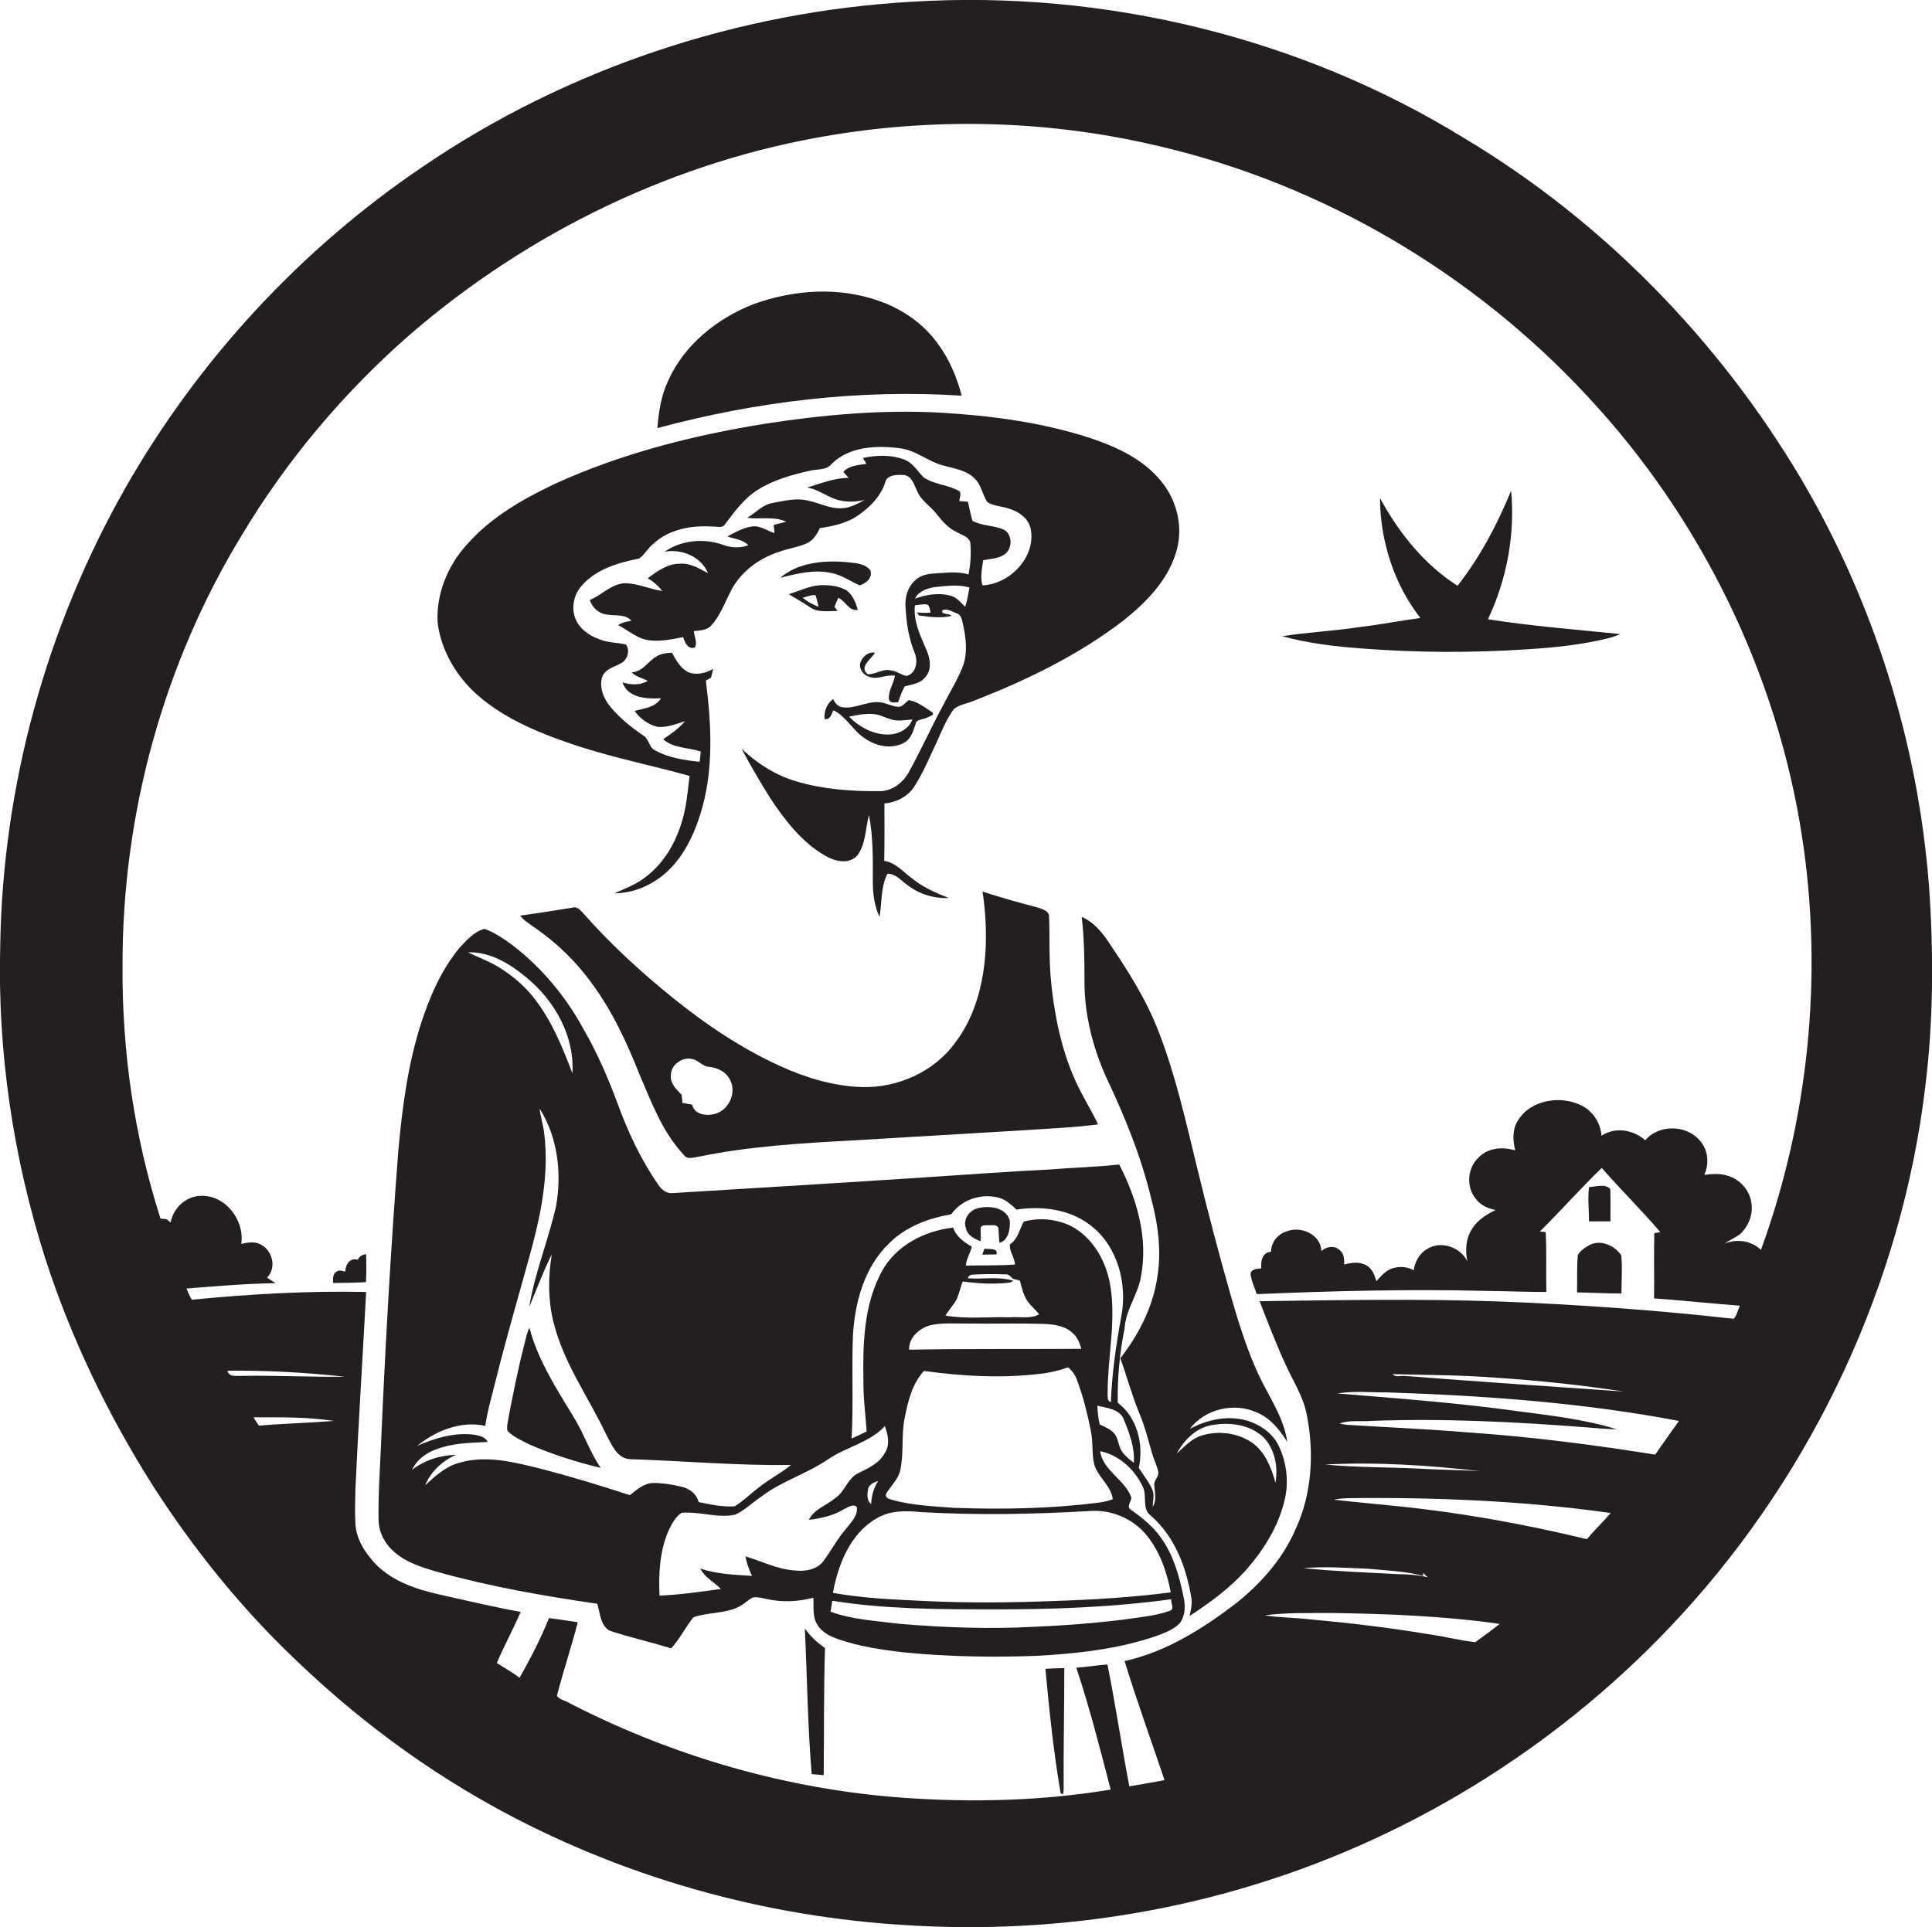 <?xml version="1.0" encoding="utf-8"?>
<!-- Generator: Adobe Illustrator 19.2.0, SVG Export Plug-In . SVG Version: 6.00 Build 0)  -->
<svg version="1.1" id="Layer_1" xmlns="http://www.w3.org/2000/svg" xmlns:xlink="http://www.w3.org/1999/xlink" x="0px" y="0px"
	 viewBox="0 0 900.2 898.1" enable-background="new 0 0 900.2 898.1" xml:space="preserve">
<g>
	<path fill="#231F20" d="M898.8,412.9c-5.1-66.6-25.6-132-59.5-189.6C801,158.7,747,103.2,682.6,64.6C606.1,17.4,514.7-4.7,425,0.8
		c-81,4.6-160.8,31.1-227.9,76.8c-57,38.5-104.8,90.3-138.8,150C21.5,292.4,1.2,366.5,0.1,441c-1.3,49,6,98.2,20.8,144.9
		c12.1,37.6,29.4,73.5,50.6,106.9c18.8,29.2,40.7,56.4,65.8,80.3c27.4,26.4,58,49.5,91.2,68c59.9,33.4,127.5,52.5,195.9,56.2
		c54.1,3.2,108.7-3.1,160.5-19.1c75.7-23.2,144.8-67.1,198.3-125.4C845.3,685.2,886,598.1,897,507
		C900.9,475.8,901,444.2,898.8,412.9z M120.6,664.4c-0.8-1.3-1.7-2.6-2.5-3.9c12.5,0,25.1-0.2,37.5,1.7
		C144,663.1,132.3,663.4,120.6,664.4z M112.5,641.2c-2.3-0.1-5.8,0.7-6.5-2.4c18.3-0.2,36.6,0.8,54.7,2.8
		C144.6,641.8,128.6,640.9,112.5,641.2z M687.4,765.3c-7.3-0.8-14.5-2.7-21.7-3.7c-18.6-3.1-37.3-5.3-56-7
		c-6.8-0.8-13.6-0.7-20.4-1.8c10.3-1.4,20.8-1,31.2-1.1c26.2,0.4,52.4,1.4,78.3,5.1C695.1,759.7,691.3,762.5,687.4,765.3z
		 M637.6,731.1c8.5,0.8,17.2,1.1,25.5,3.3V733c0.7,0.8,1.4,1.5,2.2,2.1c-4.5-1.2-9.2-1.4-13.9-1.5c-14.7-0.8-29.5-1.3-44.1-2.8
		C617.4,729.9,627.5,730.7,637.6,731.1z M617.4,682.5c24.1-1.2,48.2,0.3,72.1,3.1c-9.6-0.6-19.3-0.6-28.9-1.2
		C646.1,683.7,631.7,683.9,617.4,682.5z M739.4,717.3c-29.4-7.1-59.3-12.5-89.5-15.5c-9.5-1-19-1.8-28.4-2.9c2-0.4,3.9-0.6,6-0.7
		c41.1-0.5,82.3,1.2,123,6.9C746.9,709.3,742.9,713.1,739.4,717.3z M771.2,677.9c-28.7-4.6-57.5-8.3-86.5-10.3
		c-19-1.6-38.1-2.4-57.2-3.6c-0.8-0.1-2.5-0.4-3.3-0.6c4.6-1.7,9.6-0.8,14.3-1.2c33.6-1.3,67.3,0.4,100.8,3
		c4.7,0.4,9.4,0.8,14.1,0.9c-14.9-4.6-30.5-6.4-45.9-8.4c-28-3.9-56.2-6-84.3-8.3c7.7-1.3,15.5-0.4,23.3-0.5
		c45.5,1.5,91,4.8,135.8,13.3C778.5,667.4,774.9,672.7,771.2,677.9z M648.8,640.4c16.3,0.4,32.6,0.4,48.8,1.7
		c19.8,1.3,39.5,3.4,59,6.4c-34.1-2.4-68.1-4.6-102.2-7.3C652.5,641.1,650.3,642,648.8,640.4z M820.5,582.5
		c-4.5-4.4-11.3-5.3-17-2.9c2.5-1.8,5.4-2.9,7.7-4.8c3.3-3.4,5.4-8.1,5-12.9c-0.3-6.5-5.3-12.5-11.6-14.1c-3.4-1-7-0.7-10.5-0.3
		c2.4-5.2,1.8-11.7-2.1-16c-6.3-7.4-19.1-7.6-25.4-0.1c-5.5-4.9-14.1-6.4-20.4-2.1c-0.4-6-4.1-11.6-9.5-14.2
		c-9.6-4.7-23.2-2.6-29.2,6.7c-2.9,4.2-2.7,9.5-1.5,14.3c-5.7-1.7-12.6-1.3-16.9,3.2c-5.3,4.7-6.1,13.5-1.7,19.1
		c2.2,3.1,5.7,4.8,9.4,5.5c-4.1,2.1-8.2,4.5-10.7,8.5c-3.1,4.5-3.5,10.2-2.4,15.4c-3.3-6.7-12.4-9.8-18.8-5.7
		c-3.6,2.1-5.6,5.9-6.2,9.9c-3-1.8-6.7-1.9-10-0.9c-3.1,1-5.3,3.7-7.4,6c-0.8-2.8-1.9-5.8-4.5-7.3c-3.2-2-7.1-1.4-10.5-0.5
		c0.1-2.4,0-5.2-2.2-6.8c-2.4-2.2-6.1-1.6-8.4,0.5c-0.3-7.7-9.6-11.9-16.3-9.1c-4.2,1.3-7.1,5.1-7.2,9.5c-4,0.1-4.9,4.5-4.5,7.7
		c-1.9,0.2-5.1,0.3-5,2.9c0.5,3.1,1.8,6.1,2.9,9.1c35.6-1.5,71.3-2.4,106.9-1.5c9.3,0.1,18.7,0.5,28,0.5c-0.2-9.3,0.2-18.6-0.3-27.9
		c-0.7-0.1-2-0.2-2.7-0.3c9.8-9.7,18.9-20,28.8-29.6c8.9,10.1,18.5,19.6,27.3,29.9c-0.7,0.1-2.1,0.4-2.8,0.5
		c-0.2,10.1,0,20.2-0.1,30.4c13.3,0.9,26.6,2.4,40,3.4c-1,2-1.4,4.5-2.9,6.1c-36.5-4.1-73.2-6.7-110-8.1c-37-1.3-73.9-0.6-110.9-0.1
		c3.8,9.8,7.6,19.7,12,29.3c3.5,7.8,8.4,15.1,10,23.7c3.5,17.8,2.4,36.9-5.3,53.4c-6,13.9-16.4,25.5-28.2,34.8
		c-15.4,11.7-32.3,22.3-51.4,26.5c5.7,18.7,12.4,37,18.6,55.5c-5.5,1-10.9,2-16.4,2.9c-3.6-18.9-6.4-37.9-10.2-56.8
		c-4.9,0.3-9.6,1.2-14.5,1.5c6.2,18.7,11.1,37.8,16,56.8c-31.9,5.3-64.5,6.1-96.8,3.8c-53.9-3.9-106.9-19.2-155-43.9
		c-2-1.3-4.9-1.7-6.2-3.6c2.9-11.5,6.8-22.8,9.7-34.3c-4.5-0.6-8.9-1.4-13.4-1.9c-3.9,9.6-8.6,18.8-13.7,27.8
		c-3.4-2.6-7.1-4.6-10.6-6.9c3.4-8.1,7.7-15.8,11.1-23.8c-12.7-2.3-25.3-5.3-37.9-8.1c-10.6-2.4-21.4-6-29.3-13.8
		c-5-5.2-9.4-11.7-9.8-19.2c-0.3-5.4-0.1-10.7,0-16.1c1.4-30.7,3.4-61.3,5-91.9c-27.1-0.6-54.2,1-81.2,3.6c-1.1-1.6-1.7-3.4-2.5-5.2
		c13.8-1.1,27.6-2.3,41.5-2.5c-1.4-0.9-2.7-1.7-4-2.6c4.5-4.3,2.7-12.5-2.7-15.3c-2.8-1.7-6.3-1.1-9.3-0.4
		c1.7-10.9-7.3-22.8-18.7-22.4c-7,0.1-13,5.6-14.2,12.5c-0.5-0.4-1.4-1.2-1.8-1.6c-0.7-0.1-2.2-0.2-2.9-0.3
		c-12.2-38-18-78-17.7-117.8c-0.2-70.4,19-140.8,55.7-200.9c20.9-34.9,47.5-66.4,78-93.1c55.6-48.1,124.3-81.4,197.1-93.2
		c50.7-8.3,103-6.6,152.9,5.4c75.8,17.8,145.7,59.1,198.7,116.2c52.9,56.6,88.5,129.2,100.2,205.7
		C849.5,454.4,842.8,521.3,820.5,582.5z"/>
	<path fill="#231F20" d="M448.1,184.4c-2.3-8.8-5.9-17.3-11.4-24.6c-6.8-9.3-16.7-16-27.5-19.7c-18.7-6.5-39.5-5.1-58,1.6
		c-17,6.6-32.5,19-40,36c-3.2,6.8-4.3,14.4-4.9,21.8C352.4,187.1,400.4,181.3,448.1,184.4z"/>
	<path fill="#231F20" d="M221.9,323.4c13.5,12.1,30.8,18.8,47.7,24.4c17,5.5,34.5,9,51.7,13.8c-0.6,4.8-1,9.6-1.9,14.4
		c-2.4,12.9-8.6,25.7-19.5,33.4c-4.1,3.1-9,4.8-13.6,6.9c7.6,0,15.1-2.8,21.2-7.3c9.5-7,15.2-18.1,18.7-29.2
		c6.5-20.2,5.3-41.8,2.7-62.6c0.6-0.3,1.8-1.1,2.4-1.4c0.3-1.4,0.7-2.7,1-4.1c-3.4,2-7.7,3.1-11.5,1.6c-3.7-1.8-5.8-5.6-7.7-9.1
		c-2.6,0.1-5.3,0.4-7.5,1.9c-3.8,2.3-6.3,7.1-11.3,7.2c2,2.2,5,2.6,7.5,4c-3.6,2.2-7.9,1.9-11.8,0.7c2.6,7.4,11.5,7.8,18,7.4
		c-2.6,4.3-8,4.7-12.3,5.9c2.5,3.6,6.3,6.3,10.5,7.4c4.5,0.5,8.8-1.3,13-2.6c-2.9,3.4-6.5,5.9-10.2,8.4c4.8,4.3,11.7,3.8,17.5,5.7
		c-0.1,1.6-0.3,3.2-0.5,4.8c-7-0.7-14.3-1.8-20.6-5.2c-3.2-1.4-2.9-5.7-5.9-7.2c-5.5-3.7-10.7-8-15-13.1c-3.2-3.8-5.4-9.1-3.9-14.1
		c1.4-3.7,5.7-4.5,8.7-6.3c3.1-1.5,4.4-6,2.4-8.7c-3.4-0.9-7-0.8-10.4-1.8c-5.1-1.5-10.2-4.3-12.7-9.2c-2.7-5.3-1.5-12.1,2.5-16.5
		c6.7-7.7,17-10.7,26.7-12.6c2.5-1.7,4-4.8,6.4-6.7c7.4-7,18.1-8.9,27.9-8.2c1.9-0.1,4.3,0.9,5.6-0.9c4.5-6,9-12.3,15.5-16.3
		c7.3-4.6,15.7-6.9,24-8.8c3.5-0.9,7.8-0.1,10.3-3.2c8.2-8.2,20.9-8.7,31.7-7.3c7.7,0.8,13.6,6.6,21,8.2c5,1.4,10.7,2.2,14.3,6.3
		c2.8,2.9,3.3,7.2,5.5,10.5c2.6,1.9,6,1.9,9,2.8c5,1.3,10.4,4.5,11.3,10.1c2.3,13-9.8,25.4-22.5,26c-1.2-3.8-0.2-7.9,0.3-11.7
		c3.2-0.7,6.7-0.7,9.6-2.5c4.3-2.5,4.3-10.1-0.5-12c-4.5-1.8-9.7-1.5-14.1-3.9c-0.9-2.9-1.4-6-2.1-8.9c-1.3-0.1-2.6-0.2-4-0.3
		c0.1-1.5,0.9-3.1,0.2-4.5c-5.2-3.1-11.7-3.1-16.8-6.5c-2.9-2.9-5-6.8-9-8.3c-6.1-2.4-13-2.1-19.3-0.8c0.4,1,1.3,1.8,1.5,2.8
		c-3.8,0.5-7.9,0.8-10.7,3.7c0.9,0.9,1.7,1.9,2.5,2.8c-6.8,0-13,2.7-19.4,4.5c5.7,0.8,10.2,5.1,15.8,6.1c3.6,0.8,7.4,0.5,11-0.3
		c-3.1,1.7-6.3,3.5-9.9,3.8c-5.7,0.6-10.9-2.4-16.4-3.5c-5.5-1.4-11.1,0.1-16.6,1.1c-4.6,0.8-7.8,4.6-11.7,6.9
		c6,0.8,12.5-0.8,18.1,1.8c-1.9,0.6-3.9,1-5.8,1.5c0.1,0.9,0.3,2.8,0.4,3.8c-3.6-1-6.9-3.8-10.9-3c-4,0.7-7.6,2.7-11.1,4.6
		c3.3,1.1,7.2,1.4,9.8,4.1c-3.8,1.4-8.1,1.2-11.8-0.2c-8.9-3.2-19.4-2.2-27.2,3.2c8-1.4,16.9,2.2,20.2,10c-4.1-2.1-8.2-4.8-13-4.4
		c-5.8-0.1-10.7,3.5-15.1,6.8c2.7,1.5,4.9,3.5,6.8,5.9c-6-0.8-11.6-3.7-17.8-3.6c-6.2,0.5-10.5,5.6-16,7.8c1.2,3.6,4.3,6.5,8.1,6.8
		c3.8,0.7,8.5-0.4,11.3,2.9c-2.2,0.3-4.3,0.8-6.2,2c4,2.1,7.5,5,11.7,6.5c6.1,1.7,12.5,0.3,18.6-0.9c0.8,2.5,2.3,6,5.5,4.8
		c1.3-2.3-0.4-5.1-0.5-7.6c2.8-0.3,6-0.3,8-2.5c4-4.3,6.1-10,8.8-15.3c4.3-9.3,13.2-16,22.8-19.1c4.2-1.6,8.7-2.1,12.8-3.9
		c3.1-1.3,5-4.3,6.3-7.2c6.5-0.9,13.1-2.4,18.5-6.4c5.2-3.7,9.9-8.6,11.9-14.7c0.8-4,5.8-3.8,9-3.6c3.7,0.6,4.5,4.7,6,7.5
		c1.7,4.4,6,6.8,8.8,10.4c2.8,3.5,5.8,7.1,10.1,8.9c2.1,1.3,5.4,2,5.8,4.8c0.5,4.9,0.1,9.8-0.8,14.7c-4.5-1.4-9.2-0.9-13.8-0.6
		c-3.8,0.2-7.9,0.4-10.8,3.1c-4,3.3-5.3,8.8-4.7,13.7c0.4,6.9,1.5,13.7,4.1,20.1c1.7,3.9,1,9.6-3.6,11c-2.5-0.3-4.5-2.3-7.1-2.5
		c-3.9-1.2-7.3,1.9-11.1,1.7c-4.2-3.4,1.6-7,3.4-10c-3.2-0.6-6,1.9-6.9,4.8c-0.6,2.8,1.5,5.6,4.1,6.4c4,1.5,8-1.2,12.1-0.5
		c-0.6,3.7-3.2,7.1-2.8,11c0.5,2,2.8,1.4,4.3,1.3c0.9-2.5,1.7-5,3-7.3c3.3-1,7.3-1.3,9.6-4.3c3.3-3.6,2.3-8.8,0.5-12.9
		c-2.8-6.5-6.1-13.3-5.3-20.6c1.7-0.2,3.3-0.5,5-0.5c2,0.1,1.9,2.5,2.3,3.9c-2.1,0.2-4.3,0.1-6.4-0.1c0.3,0.3,0.8,1,1,1.4
		c5,0.7,10.2,1.4,15.2,0.2c-1-1.3-5.5-0.5-4.2-2.7c2.3-0.8,4.4,0.7,6.5,1.5c1.9,0.4,2.4,2.6,2.8,4.2c1.6,6.9,2.6,14.4-0.1,21.1
		c-2.3,5.8-5.7,11.2-8.5,16.7c-5.8,10.7-10.7,21.7-16.6,32.3c-2.7,4.8-7.6,8.5-13.2,8.6c-13.1,0.1-26.3-0.8-38.8-4.5
		c-9.8-2.8-18.5-8.4-25.8-15.3c4.2,7.8,8.6,15.4,13.3,22.9c6.9,10.5,14.9,20.8,25.9,27.1c4.5,2.6,11.1,4.1,14.9-0.4
		c3.9-5.4,3.6-12.5,5.3-18.7c2,10.3,1.8,20.9,1.8,31.4c0,5.5,0.8,11.1,3.1,16.1c1.2-6.7,0.5-13.9,3.7-20.1c4-0.1,6.4,3.3,9.4,5.3
		c5.4,4.2,12.3,6.3,19.2,6c-6.3-2.5-12.5-5.2-17.7-9.6c-3.9-2.9-7.3-7-12.4-7.7c0.2-8.9,0.1-17.8,0.1-26.8
		c5.4-0.4,10.8-3.1,13.8-7.7c4.2-6.4,7.1-13.6,10.4-20.5c2.5-5.4,4.6-11.1,8.2-15.8c2.7-2.2,6.3-2.5,9.4-3.9
		c24.5-9.5,48.5-21.2,69.4-37.2c10.4-8.3,20.4-18.3,24.5-31.3c3.8-11.5,0.9-24.5-6.8-33.8c-8.3-10.2-20.6-15.9-32.8-20
		c-22.6-7.4-46.4-10.5-70-11.9c-27.4-1.5-54.9,1-82,5.2c-33.4,5.4-66.6,13.8-97.5,27.9c-15,7.1-29.9,15.6-41,28.2
		c-9,9.8-14.5,23-13.8,36.4C205.4,302.9,212.5,314.9,221.9,323.4z M449.7,282.8c-2-2-3.9-4.5-6.9-5.2c-5.5-1.5-11.2-0.5-16.5,1.4
		c1.9-3.7,6.2-5.1,10.1-5.5c5.1-0.5,10.3-1.2,15.3,0.3C451.2,276.8,450.7,279.9,449.7,282.8z"/>
	<path fill="#231F20" d="M704.1,228.7c-6.5,15.7-14.4,30.9-25,44.3c-15.6-10-27.4-24.8-36.1-40.9c0.1,20,6.5,40.1,18.8,55.9
		c-9.1,1.2-18.1,3-27.3,4.1c-12.3,1.9-24.8,2.5-37.1,4.4c12.1,3.3,24.5,4.8,37,5.7c25.6,2,51.4,2.1,77.1,0.4
		c12.8-0.8,25.5-2.1,38-5.2c1.9-0.5,3.7-1.1,5.5-1.9c-20.6-2.1-41.3-3.7-61.7-6.9C702.1,270,706,249.1,704.1,228.7z"/>
	<path fill="#231F20" d="M405.6,265.9c-2.8-3.7-7.9-3.5-12-4c-10.3-0.8-22,0.4-30.1,7.4c7.8-2,16.1-4.1,24.1-2.2
		c4.7,0.9,8.6,3.8,12.9,5.7C403.4,272,406.6,269.4,405.6,265.9z"/>
	<path fill="#231F20" d="M399.7,284.2c-1-3.4-2.3-6.9-5.3-9.1c-3.3-1.9-7.2-2.4-10.9-2.4c-5.6-0.1-10.7,2.6-16,4.2
		c3.3,2,6.7,3.9,9.9,6.1c3.8,2.6,8.6,1.7,12.9,1.7c-0.4-0.5-1.1-1.4-1.5-1.9c0.6-1.4,1.2-2.8,1.8-4.2
		C394.1,280.1,395.5,285,399.7,284.2z M374,278.5c2-0.3,4-1.4,6-1.1c0.6,1.7,0.9,3.6,1.4,5.4C378.7,281.7,376.1,280.4,374,278.5z"/>
	<path fill="#231F20" d="M388.3,331c6.1,2.9,9.1,9.6,14.8,13.2c5.3,3.7,12.7,5.1,18.4,1.8c3.4-2,4.2-6.2,5.5-9.7
		c1.3-1.1,3.3-1.1,4.9-1.8c0.9-0.7,3.6-0.9,2.6-2.5c-3.5-2.2-6.9-5.1-11.1-5.7c-1.6,1.1-2.8,3.2-5,3.1c-2.8-0.2-5.3-1.7-8.1-2.1
		c-6.1-0.8-11.7,3.2-17.8,2.3c-2.1-0.3-3.5-2-4.3-3.8c-3,2.1-4.3,5.7-4,9.3C386.9,335.5,387.4,332.9,388.3,331z M408.6,333
		c2.3,0.5,4.4,1.7,6.7,2.3c3.2,1,6.5,0.2,9.8,0c-1.5,4.3-6.2,6.8-10.6,7c-7.2,0.3-13.9-3.3-18.9-8.3
		C399.9,333.1,404.3,332.2,408.6,333z"/>
	<path fill="#231F20" d="M445.3,485.6c-9.8,13.8-27,21.5-43.7,21c-13.2-0.4-26-4.3-37.9-9.7c-17.9-8.1-34.3-19.1-49.6-31.4
		c-15.3-12.3-29.8-25.6-42.7-40.3c-1.3-1.3-2.7-2.9-4.7-2.2c-8.1,1.3-16.2,2.6-24.3,3.7c1.6,2.3,4.1,3.6,6.3,5.3
		c10.2,6.9,19.2,15.6,26.5,25.5c9.8,13.1,16.8,28.1,22.8,43.3c5.6,13,10.7,26.9,20.6,37.4c1.7,2.5,4.8,1.1,7.2,0.8
		c23.3-4.8,47.2-6.2,70.9-7.5c27-1.6,54-3.2,80.9-4.8c11.3-0.8,22.7-1.2,34-2.7c-2-4.5-4.6-8.7-6.9-13.1
		c-9.1-16.5-13.2-35.3-15-53.9c-1-10-0.5-20-0.9-30c-0.1-2.6-3.1-3.3-5.1-4c-8.7-2.3-17.3-4.7-25.9-7.5c1.4,9.1,1.9,18.3,1.4,27.6
		C458.3,458,454.5,473.4,445.3,485.6z M333.5,519c-4,1.2-9.9,0.7-11-4.2c-1.5-0.3-3-0.5-4.5-0.8c-0.1-1.3-0.3-2.5-0.4-3.8
		c-2.5-2.5-5.5-5.4-5-9.3c0.1-4.7,5.2-8.4,9.7-7.4c3.1,0.4,5,3.6,8.3,3.7c3.6,0.4,7.3,2.1,9.2,5.4C343.5,508.5,340,517,333.5,519z"
		/>
	<path fill="#231F20" d="M557.7,543.8c-5.2-21.2-9.9-42.6-17.8-62.9c-5.7-15-14.4-28.6-23.4-41.9c-3.2-4.8-7.1-9.4-12.5-11.7
		c1.2,9.9,1.3,19.8,1.3,29.7c-0.1,15.5,3.8,30.9,10.1,45c8.7,18.3,16.4,37.2,21.1,57c3.2,12,4.8,24.7,2.6,37.1
		c-2.2,13.6-8.7,26.1-17.1,36.9c3.1,8.5,5.4,17.3,8.9,25.7c2.5,5.9,4,12.1,5.8,18.2c0.8,3.1,2.4,6,3,9.1c0.3,2.2-2,3.8-1.9,6
		c0.2,3.4,1.3,7.2-0.7,10.2c0-2.7,1-5.7-0.3-8.3c-1.7-3.5-4.1-6.6-6.2-9.8c2.4-10.9-0.7-23.5-9.8-30.4c-0.2-11.6,0.9-23.3,3.2-34.7
		c0.5-8.6,6.2-15.6,7.6-24c3.5-18-1.9-36.4-10.1-52.3c-10.7,1.2-21.5,1.4-32.2,2.3c-19.6,1-39.1,2.4-58.6,3.7
		c-39,2.6-78,4.9-117,7.3c-3,0.4-5.5-1.5-7-3.9c-8.1-11.7-14.2-24.7-19-38c-4.4-11.8-9.4-23.4-15.7-34.3
		c-8.4-15.5-19.9-29.3-34-39.9c-3.8-2.7-7.8-5.5-12.3-7c-4.7,1.2-8.2,5.2-11.5,8.7c-8.6,10.4-14,22.9-18.1,35.6
		c-6.1,19.1-8.7,39.1-10.5,59c-3.6,46.6-6.2,93.2-8.2,139.9c-0.5,10.7-1.2,21.4-1,32.1c0,5.6,2.7,10.9,6.8,14.6
		c5.9,5.5,13.9,7.8,21.5,10c24.1,6.7,48.8,11,73.6,14.6c1.3,4.3,1.4,9.9,5.6,12.5c9.5,3.2,19.3,5.3,28.8,8.3
		c4.1-4.4,6.7-9.9,10.4-14.5c6.8-2.4,14.6-1.6,21.2-4.9c2.3-1.2,4.2-3.1,6.4-4.3c2-0.4,4.1,0.2,6.1,0.6c7.3,1.7,15,1.4,22.2-0.5
		c0.2,4.2-0.5,8.8,1.8,12.5c2.1,3.6,6,5.5,9.8,6.8c10,3.5,20.5,5,31,6.2c20.2,2,40.6,2.3,60.8,1.6c19.1-1,38.4-3.1,56.5-9.3
		c3.8-1.5,7.9-2.9,10.8-5.9c2.6-3.5,2.7-8.1,1.8-12.2c-2-9.7-4.7-19.5-10.5-27.6c-3.7-5.3-8.8-9.4-14.1-13.1c-2.1-1.3,0-3.7,0.3-5.5
		c-2.8-8.5-13.3-12.6-14.6-21.8c8.6,1.7,15.9,8.3,19.7,16.2c2.5,4.4-0.6,10.6,4,13.9c11.2,9.8,16.6,24.4,18.9,38.8
		c0.3,2.7-0.4,5.3-0.9,7.9c9.3-6.1,18.5-12.8,26-21.1c8.3-9.4,15.3-20.4,18.2-32.7c2.1-8.4,1.1-17.5-2.6-25.3
		c-2.9-6.3-9.2-10.4-15.7-12.2c-8.8-2.2-18-0.1-25.8,4.1c7-9.3,20.7-12.5,31.3-7.6c6.3,2.6,10.6,8.1,14.1,13.7
		c-1.6-11.5-8.6-21.1-13.4-31.4c-5.5-11.9-9.4-24.5-13-37.1C567.7,583.5,562.5,563.7,557.7,543.8z M397.4,622.9
		c0.8-15.7,5.2-32.2,16.8-43.4c7.7-7.8,18.4-11.8,29-13.6c5-7.1,14.7-10.1,22.9-7.5c3,1,5.2,3.2,7.5,5.3c11.9-1.8,24.9-0.2,34.6,7.4
		c12.7,9.8,17.2,27.4,14.2,42.7c-2.4,13.1-4.3,26.3-4.8,39.6c-2-0.6-1.4-3-1.5-4.5c0-17,4.2-34.1,1-51.1
		c-2.1-10.8-8.2-21.3-18.2-26.5c-6.8-3.2-14.7-4-21.9-2c-2,3.6-2.7,8.1-6.4,10.6c-0.5,3.2,2.2,6.1,2.3,9.4
		c-7.6,0.6-15.3,0.3-22.9,0.5c0.3-3.2,2.1-5.8,2.8-8.8c-3.7-2.2-7.3-4.7-8.7-8.9c-13.2,1.5-26.5,8.2-33.1,20.2
		c-8.6,15.6-9,34.1-8.7,51.5c-0.1,7.8,1,15.5,1.5,23.3c-2.3,1.2-4.6,2.2-7,3.3C397.7,654.6,396.8,638.8,397.4,622.9z M450.9,595.7
		c0.5-1.2,1.4-1.8,2.6-1.7c5-0.3,10-0.3,14.9-0.1c1.6-0.2,2.6,1.1,3.6,2.1c1.1,0.2,2.1,0.5,3.2,0.8c0.9,3.4,1.7,6.9,3.7,9.8
		c1.6,2.1,3.6,3.8,5.3,5.9c-4.1,2.3-9.1,1-13.6,1.4c-10-0.3-20.2,0.9-30.1-0.8c1.5-2.5,3.5-4.6,5-7.1c1.4-2.8,1.9-6,3.1-8.8
		c7.3,1,14.8,1.4,22.1,0.5l1.5-0.8C465.4,594.7,458,596.3,450.9,595.7z M450.5,616.8c12,0.2,24-0.2,36,0.2c4.5,0.2,9.5,0.8,13,4
		c2.4,1.9,3.6,4.8,4.3,7.6c-26.7,0.2-53.5-0.1-80.2,0.4c-0.2-5.6,4.6-9.8,9.5-11.3C438.7,616.3,444.7,616.9,450.5,616.8z M245,455.3
		c13.3,10.8,22.8,27.4,21.7,44.9c-4.4-11.5-9-23.1-16.4-33.1c-4.8-6.8-11.2-12.3-18.3-16.6c-4.4-2.7-9.4-4.4-14-6.7
		C228.2,443.5,237.4,449,245,455.3z M293.5,696.8c-13.4-4.4-26.9-8.5-40.6-12.1c-12.6-3.1-26.1-6.8-38.9-3
		c-6.4,1.7-11.2,6.2-15.9,10.5c2.6-6.4,8.1-11.5,14.4-14.2c-7.4,0.2-14.6,2.4-20.5,7c2.6-5.7,8.5-9.1,14.4-10.6
		c6.7-2,13.8-2,20.8-2.4c-1-2.3-3.6-2.8-5.7-3.3c-9.3-1.4-18.6,1.4-27.1,5.1c8.7-7.1,20.5-11.8,31.7-9.3c1.1-7.6,3.4-15,5.2-22.5
		c5.2-20.8,11.3-41.3,16.9-62c4.4-16.8,7.5-34.2,5.4-51.5c-0.4-4-1.7-7.9-2.2-11.9c8.5,13.3,10.4,30.1,7.7,45.4
		c-3.5,15.8-9.9,31-12.5,47c3.5-8.2,6.5-16.5,10.5-24.4c-1.7,10.3-1.8,21,0.7,31.2c4.6,19.1,16.4,35.3,24.7,52.8
		c2.5,4.5,4.8,10.9,10.8,11.4c25.1,0.8,50.2,3.1,75.3,2.7c-4.7,3.9-10.3,6.6-15,10.5c-3.8,2.8-7.2,6.3-11.3,8.8
		c-5.6,0.4-11.3-0.9-16.8-2c-0.9-3.9-4.4-6.4-8.2-7.2c-4.2-1-8.6-1.7-12.9-1.7C300.1,691.2,296.7,694.2,293.5,696.8z M370.5,731.9
		c-8.2-0.5-15.5-4.3-23.2-6.6c0.6,3.1,1.7,6.2,3.1,9.1c-8.1-0.5-16.3-0.8-24.1-3.4c2.1,4.2,6.5,6.3,9.6,9.5
		c-9.5,1.3-19,2.7-28.6,3.1c-0.5-10.3,0.1-21,4.3-30.5c1.5-3,3.1-6.2,6-8.1c8.3-0.7,16.6,2.6,24.9,0.9c4.4-2,7.9-5.5,11.9-8.2
		c9.6-7.4,21.4-10.8,31.4-17.6c8.5-5.8,19.4-7.8,26.5-15.5c1.4,3.9,2.5,8.5,0.1,12.3c-2.5,4.9-7.7,7.3-12.4,9.6
		c-5.2,2.4-6.3,8.8-11,11.8c-4,3.3-9.7,5-12.1,10c5.6-0.7,11.3-1.9,16.2-4.9c1.9-0.8,4.1-2.7,6.1-1.2c0.7,3.8-2.4,7-4.6,9.8
		c-4.4,4.9-7.3,10.8-11.3,16C380.2,731.6,375,732.4,370.5,731.9z M409.2,690.1c-2.1,3.2-3.1,6.9-3.3,10.8c-2.2-1.7-1.8-4.7-1.4-7.2
		C405.2,691.6,407.4,690.8,409.2,690.1z M545.5,750.5c-2.9,1.1-5.9,1.8-9,2.4c-17.8,2.9-35.9,4.4-54,5.2c-21.3,1.2-42.7,0.4-64-1.4
		c-10.6-1.4-21.4-1.9-31.5-5.6c0.3-1.7,0.5-3.4,0.8-5.1c24.3,3.9,49.1,4,73.7,4c28.1,0.1,56.3-0.9,84.2-4.7
		C545.5,747,547.2,749.4,545.5,750.5z M534.2,715.4c6.2,7.6,9.5,17.1,11.3,26.7c-17.9,2.3-35.9,3.4-54,4c-20.3,0.8-40.6,1-60.9,0
		c-14.2-0.7-28.5-1.2-42.5-3.8c2.4-13.2,8-27.5,20.2-34.6c6.3-3.9,14-3.7,21.1-3c26,1.5,52,1,78-0.5
		C517.5,703.3,527.8,707.6,534.2,715.4z M518.5,698.7c-2,0.7-4,1.2-6,1.5c-22.5,2.9-45.3,3.3-67.9,2.5c-9.4-0.7-19-1.1-28.2-3.5
		c-1.5-0.6-4.3-0.8-3.5-3.1c2.2-3.7,5.7-6.7,6.6-11.1c1.7-7.9,0.4-16.1,2-24c1.5-7.8,3.5-16.1,9-22.1c18,2.5,36.4,3.5,54.5,1.3
		c4.3-0.5,8.6-1.5,12.7-3c1.8,1.6,3.3,3.5,4.1,5.9c2.9,7.7,4.9,15.8,6.5,23.9c1.1,5.1,0.3,10.5,1.6,15.6
		C511.6,688.4,517.7,692.3,518.5,698.7z M528.3,681.7c-2-1.5-4-3.1-5.4-5.1c-1.8-2.6-1.7-5.9-3.6-8.4c-1.8-2.2-4.5-3.2-6.9-4.4
		c-0.7-2.9-1-5.8-1.1-8.7c4.5,1.1,10.4,1.5,12.4,6.5C526.2,667.9,528.8,674.6,528.3,681.7z M564.4,664.2c8.4-1.6,17.9-0.4,24.3,5.6
		c5.3,5.5,6.9,13.8,5.6,21.2c-1.9-6.9-4.7-14-10.5-18.4c-6.9-4.9-16.2-6.1-24.2-3.5c-4.6,1.5-7.8,5.2-11.3,8.3
		C551.6,671.2,557.2,665.5,564.4,664.2z"/>
	<path fill="#231F20" d="M750.4,569.2c-0.1-5,0.1-10.1-0.1-15.1c-2.4-2.6-6.8-1-9.9-0.9c-0.7,5.3,0,10.7,0,16
		C743.7,569.2,747,569.2,750.4,569.2z"/>
	<path fill="#231F20" d="M456.9,578.4c0.2-2.1,0-4.2,0-6.2c0.6-1.5,2.3-1.1,3.6-1.2c1.6,0.1,3.9-0.6,4.7,1.3
		c0.2,2.3,0.2,4.6,0.5,6.9c4.2-1.1,5.1-6.7,4.8-10.4c-1.8-6.2-9.6-7.1-15-5.7c-3.9,1-7,5.3-5.4,9.3
		C450.8,575.8,454,577.4,456.9,578.4z"/>
	<path fill="#231F20" d="M755.5,602.8c0-5.9,0.5-11.9-0.1-17.8c-3-4.5-9.6-7.5-14.7-4.8c-2.1,1.1-4.2,2.5-5.5,4.6
		c-0.6,5.8-0.2,11.7-0.4,17.5C741.7,602.4,748.6,602.8,755.5,602.8z"/>
	<path fill="#231F20" d="M458.7,581.9c-0.3,0.9-0.7,1.8-1,2.8c2.2-0.1,4.4,0,6.6-0.1C465.3,581.4,460.6,582.3,458.7,581.9z"/>
	<path fill="#231F20" d="M166.7,587.1c-3.6-1.2-5.8,2.3-5.8,5.5c-1.3-0.2-2.7-0.9-3.9-0.1c-2,1-1.9,3.5-1.8,5.4
		c5.1,0,10.2-0.1,15.3-0.4c0.3-4.3,0.2-8.7,0.1-13C168.8,584.7,167.4,585.4,166.7,587.1z"/>
	<path fill="#231F20" d="M246.7,618.8c-1.3,2.6-1.8,5.4-2.5,8.2c-2.9,11.2-5.1,22.5-7.3,33.8c-0.2,2-1,4.1-0.4,6.1
		c2.9,2.9,6.9,4.6,10.5,6.4c10.6,4.6,21.7,8.1,32.9,10.8c-5-7.3-7.7-15.7-12.3-23.2C259.5,647.5,250.7,634.1,246.7,618.8z"/>
	<path fill="#231F20" d="M375,758.9c1.1,22.6,1.3,45.3,3.2,67.9c1.8,0.1,3.7,0.3,5.6,0.5c0.2-19.8,0-39.5,0.6-59.3
		C380.7,765.5,377.5,762.5,375,758.9z"/>
	<path fill="#231F20" d="M494.2,835.7c0.3,0.1,0.8,0.4,1.1,0.5c0.1-0.5,0.3-1.6,0.3-2.2c-0.1-18.9,0.3-37.7,0.3-56.6
		c-2.9,0-5.9,0.2-8.8,0.3C488.9,797.1,490.9,816.5,494.2,835.7z"/>
</g>
</svg>
